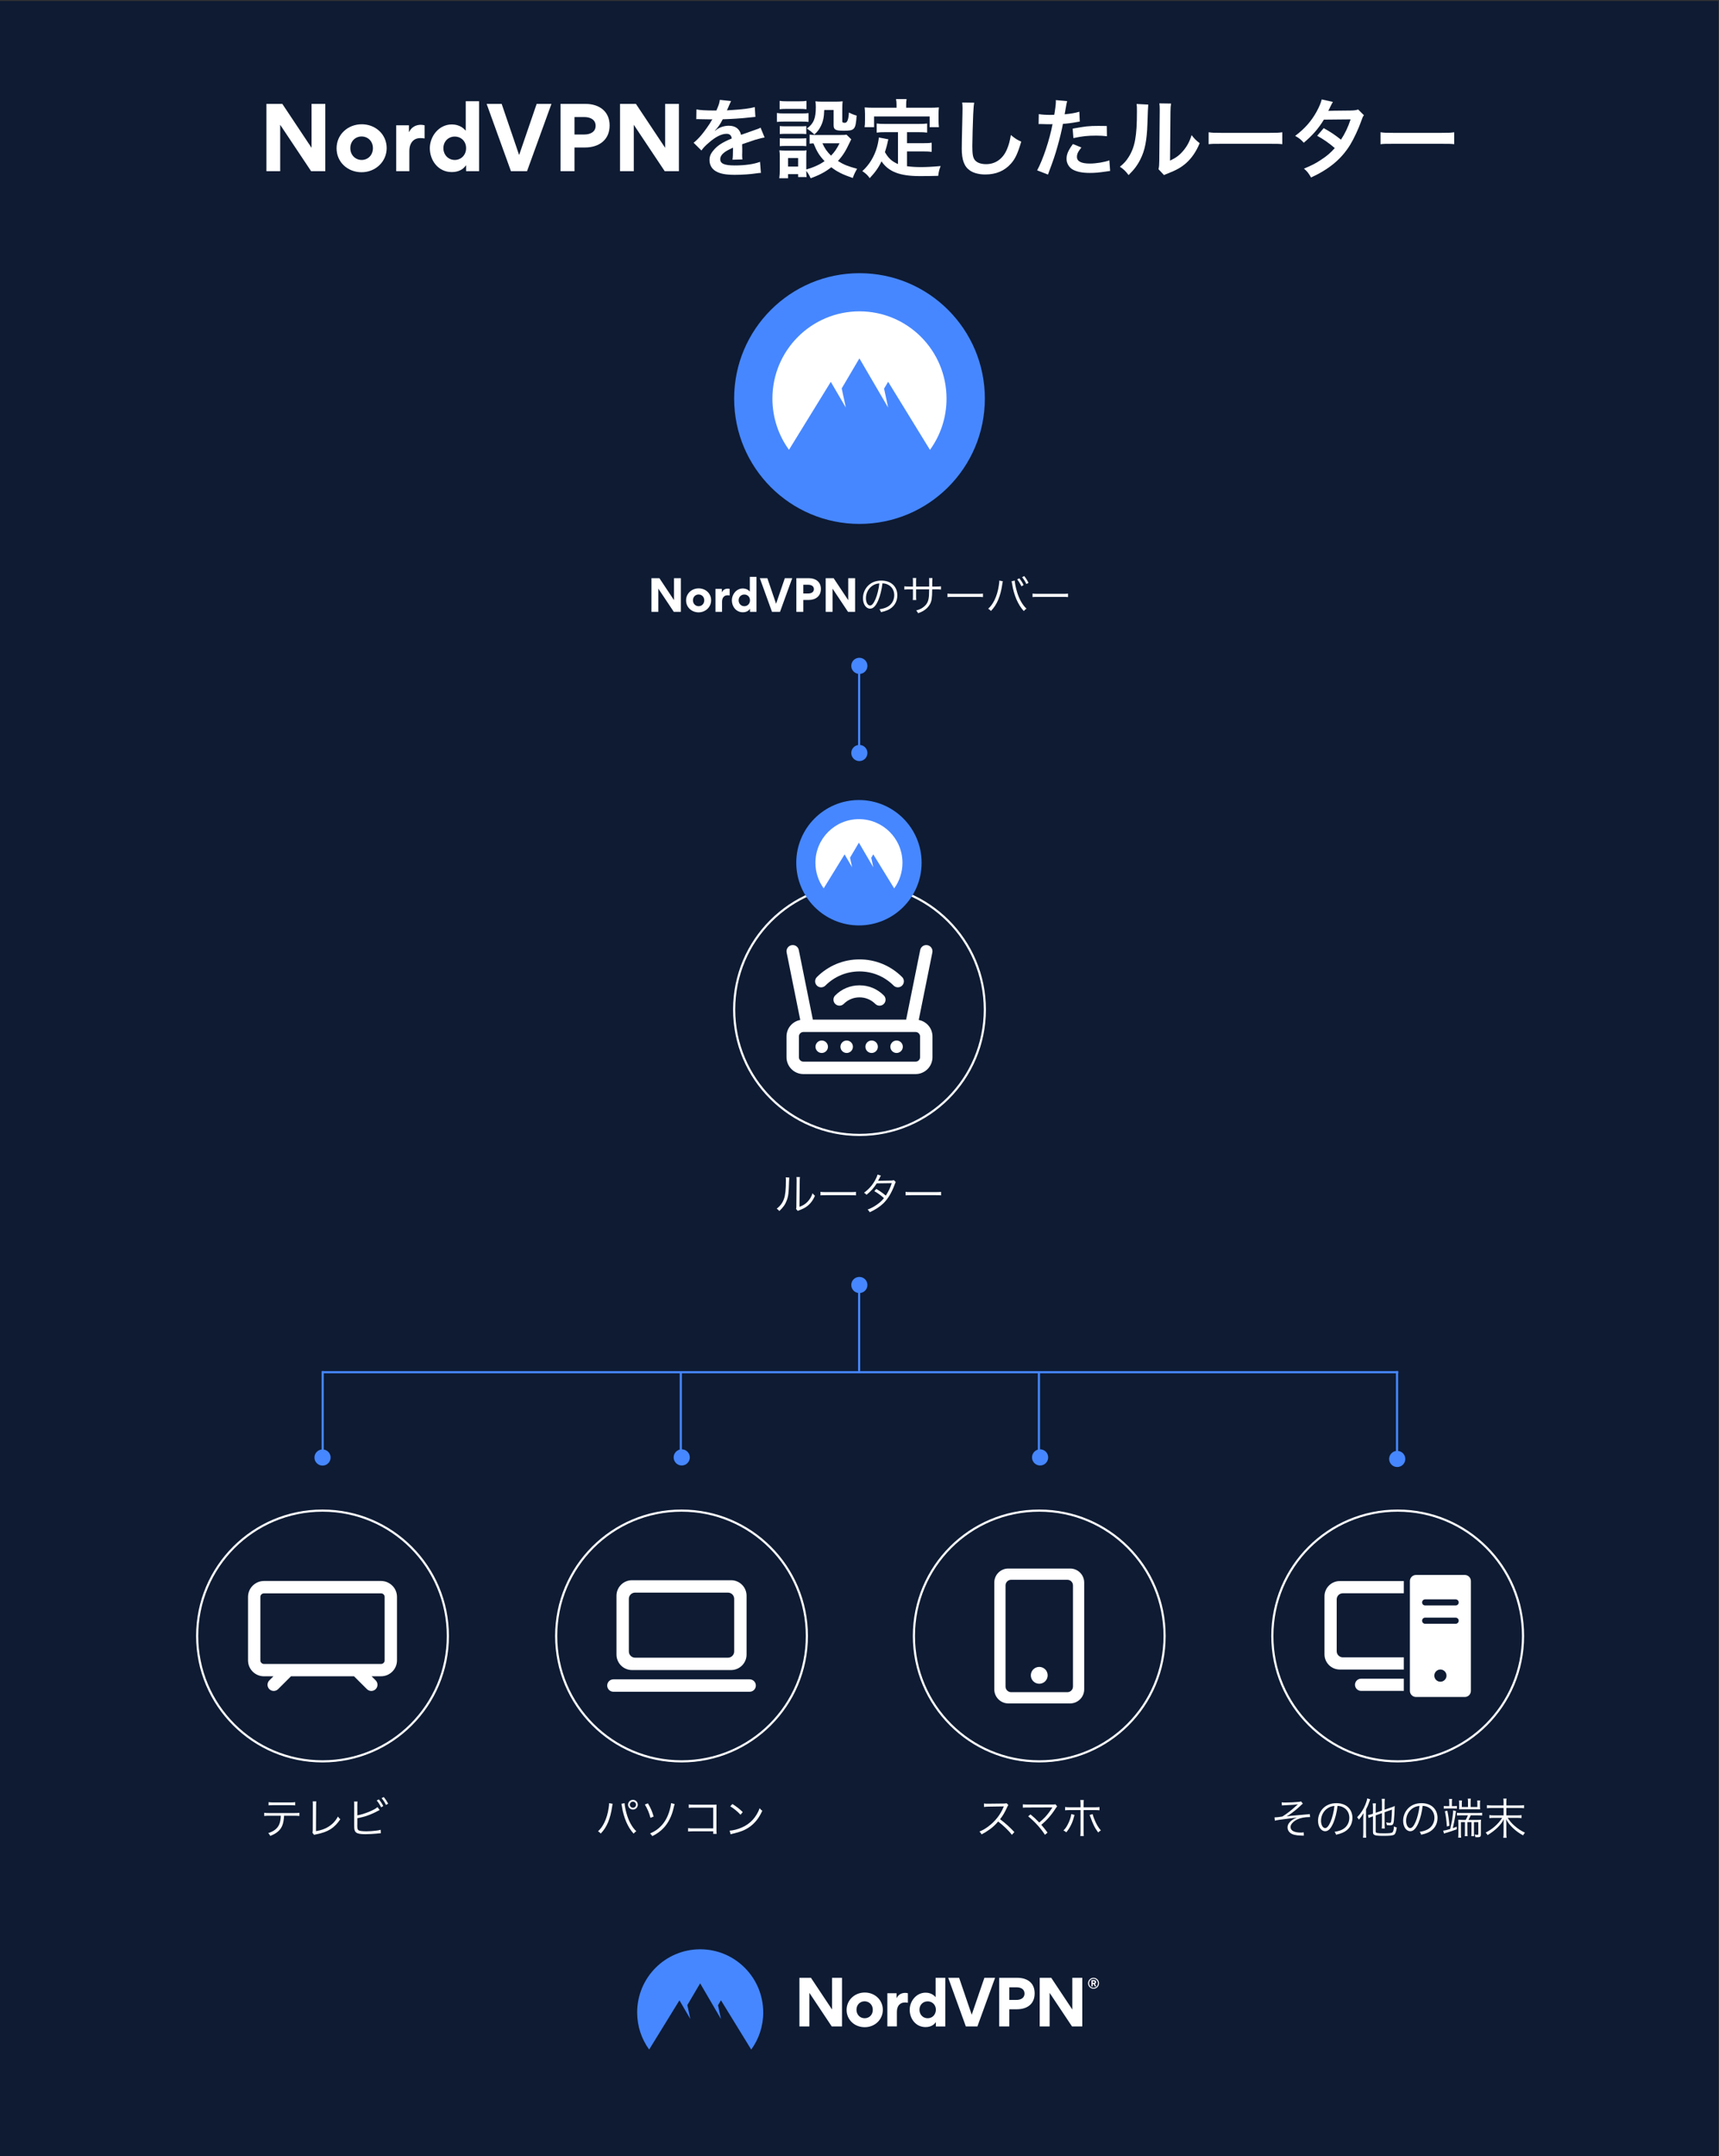 <svg fill="none" height="1505" viewBox="0 0 1200 1505" width="1200" xmlns="http://www.w3.org/2000/svg" xmlns:xlink="http://www.w3.org/1999/xlink"><rect x="0" y="0" width="1200" height="1505" fill="#333333" stroke="none"/><linearGradient id="lg1"><stop offset=".04" stop-color="#4687ff"/><stop offset="1" stop-color="#4687ff"/></linearGradient><linearGradient id="paint0_linear_511_23441" gradientUnits="userSpaceOnUse" x1="512.5" x2="687.5" xlink:href="#lg1" y1="278.172" y2="278.172"/><linearGradient id="paint1_linear_511_23441" gradientUnits="userSpaceOnUse" x1="224.4" x2="976.12" xlink:href="#lg1" y1="1017.29" y2="1017.29"/><linearGradient id="paint2_linear_511_23441" gradientUnits="userSpaceOnUse" x1="224.398" x2="976.12" xlink:href="#lg1" y1="1018.29" y2="1018.29"/><linearGradient id="paint3_linear_511_23441" gradientUnits="userSpaceOnUse" x1="599.14" x2="600.64" xlink:href="#lg1" y1="896.867" y2="896.867"/><linearGradient id="paint4_linear_511_23441" gradientUnits="userSpaceOnUse" x1="725.32" x2="726.82" xlink:href="#lg1" y1="1017.21" y2="1017.21"/><linearGradient id="paint5_linear_511_23441" gradientUnits="userSpaceOnUse" x1="475.15" x2="476.65" xlink:href="#lg1" y1="1017.21" y2="1017.21"/><linearGradient id="paint6_linear_511_23441" gradientUnits="userSpaceOnUse" x1="599.14" x2="600.64" xlink:href="#lg1" y1="525.562" y2="525.562"/><linearGradient id="paint7_linear_511_23441" gradientUnits="userSpaceOnUse" x1="599.14" x2="600.64" xlink:href="#lg1" y1="464.742" y2="464.742"/><linearGradient id="paint8_linear_511_23441" gradientUnits="userSpaceOnUse" x1="444.79" x2="532.79" xlink:href="#lg1" y1="1395.51" y2="1395.51"/><linearGradient id="paint9_linear_511_23441" gradientUnits="userSpaceOnUse" x1="555.86" x2="643.36" xlink:href="#lg1" y1="602.148" y2="602.148"/><clipPath id="clip0_511_23441"><path d="M0 0H1200V1505H0Z"/></clipPath><g clip-path="url(#clip0_511_23441)"><path d="M1199.59.711H-.41V1509.35H1199.59V.711Z" fill="#0e1b33"/><path d="M459.56 410.837V427.037H454.76V403.547H460.31L470.51 418.877V403.547H475.31V427.037H470.36L459.56 410.837Z" fill="#ffffff"/><path d="M487.73 410.656C492.56 410.656 496.43 414.196 496.43 418.966 496.43 423.736 492.5 427.396 487.67 427.396 482.84 427.396 478.94 423.886 478.94 419.056 478.94 414.226 482.87 410.656 487.73 410.656ZM487.7 423.106C489.89 423.106 491.63 421.426 491.63 418.996 491.63 416.566 489.86 414.916 487.67 414.916 485.48 414.916 483.74 416.596 483.74 418.996 483.74 421.396 485.51 423.106 487.7 423.106Z" fill="#ffffff"/><path d="M509.36 415.606C508.73 415.486 508.07 415.486 507.86 415.486 505.61 415.486 504.05 417.046 504.05 420.016V427.036H499.46V411.016H503.9V413.356H503.96C504.83 411.526 506.45 410.836 508.1 410.836 508.46 410.836 509.03 410.926 509.36 411.016V415.606Z" fill="#ffffff"/><path d="M523.55 424.997H523.49C521.99 427.187 519.59 427.337 518.51 427.337 513.86 427.337 510.89 423.317 510.89 418.997 510.89 414.947 513.98 410.717 518.57 410.717 519.5 410.717 521.72 410.897 523.37 412.847H523.43V402.617H528.08V427.037H523.55V424.997ZM519.59 414.947C517.4 414.947 515.63 416.597 515.63 418.997 515.63 421.397 517.4 423.107 519.59 423.107 521.78 423.107 523.55 421.427 523.55 418.997 523.55 416.567 521.78 414.947 519.59 414.947Z" fill="#ffffff"/><path d="M530.42 403.547H535.67L541.76 421.397 547.88 403.547H553.04L544.52 427.037H538.91L530.42 403.547Z" fill="#ffffff"/><path d="M564.47 418.757H560.78V427.037H555.92V403.547H564.65C569.36 403.547 573.05 406.097 573.05 411.077 573.05 416.057 569.39 418.757 564.47 418.757ZM564.23 408.137H560.78V414.227H564.26C566.18 414.227 568.16 413.387 568.16 411.197 568.16 409.007 566.24 408.137 564.23 408.137Z" fill="#ffffff"/><path d="M581.18 410.837V427.037H576.38V403.547H581.93L592.13 418.877V403.547H596.93V427.037H591.98L581.18 410.837Z" fill="#ffffff"/><path d="M613.07 419.057C611.33 423.017 609.56 424.817 607.4 424.817 604.55 424.817 602.42 421.697 602.42 417.497 602.42 414.437 603.56 411.467 605.57 409.217 607.97 406.577 611.24 405.227 615.26 405.227 618.62 405.227 621.56 406.277 623.51 408.197 625.4 410.027 626.42 412.637 626.42 415.517 626.42 420.167 623.9 424.007 619.55 425.867 618.2 426.437 617.06 426.797 614.99 427.247 614.69 426.257 614.51 425.957 613.94 425.237 616.13 424.877 617.54 424.487 618.95 423.827 622.25 422.327 624.26 419.117 624.26 415.427 624.26 412.007 622.52 409.247 619.49 407.897 618.38 407.417 617.51 407.207 616.01 407.147 615.56 411.317 614.42 415.907 613.07 419.057ZM609.38 408.587C606.35 410.417 604.49 413.807 604.49 417.527 604.49 420.407 605.75 422.627 607.37 422.627 608.63 422.627 609.83 421.217 611.12 418.277 612.35 415.457 613.46 411.017 613.85 407.177 612.05 407.327 610.76 407.747 609.38 408.587Z" fill="#ffffff"/><path d="M648.65 409.4V406.49C648.65 404.36 648.65 404.12 648.56 403.46H650.9C650.84 403.98 650.8 404.91 650.78 406.25V409.4H653.36C655.13 409.4 655.79 409.37 656.87 409.22V411.5C655.85 411.38 654.98 411.35 653.39 411.35H650.75C650.69 417.44 650.39 419.36 649.28 421.52 648.23 423.5 646.55 425.21 644.39 426.47 643.34 427.04 642.56 427.4 640.91 428 640.52 427.16 640.28 426.83 639.56 426.11 642.17 425.36 643.7 424.58 645.29 423.17 647.39 421.28 648.23 419.3 648.5 415.67 648.56 414.71 648.59 413.78 648.62 411.35H639.5V416.36C639.5 417.65 639.53 418.04 639.62 418.79H637.19C637.28 418.13 637.31 417.56 637.31 416.27V411.35H634.79C633.2 411.35 632.33 411.38 631.31 411.5V409.22C632.39 409.37 633.05 409.4 634.82 409.4H637.31V405.95C637.31 404.66 637.28 404.12 637.19 403.43H639.62C639.5 404.24 639.5 404.48 639.5 405.86V409.4H648.65Z" fill="#ffffff"/><path d="M661.4 414.289C662.27 414.439 663.08 414.469 665.12 414.469H682.55C684.77 414.469 685.25 414.439 686.18 414.319V416.749C685.22 416.659 684.53 416.629 682.52 416.629H665.12C662.93 416.629 662.3 416.659 661.4 416.749V414.289Z" fill="#ffffff"/><path d="M700.07 405.678C699.95 406.008 699.92 406.188 699.68 407.718 698.42 416.268 695.99 422.028 691.76 426.438 691.01 425.628 690.68 425.358 689.84 424.878 691.7 423.138 692.93 421.458 694.19 418.938 695.66 415.968 696.71 412.458 697.28 408.528 697.46 407.328 697.58 406.248 697.58 405.708 697.58 405.618 697.58 405.438 697.55 405.228L700.07 405.678ZM708.38 405.228C708.38 406.518 709.04 409.968 709.76 412.428 711.2 417.708 713.66 422.148 716.57 424.818 715.76 425.328 715.4 425.658 714.71 426.498 710.72 422.268 707.72 415.338 706.55 407.658 706.4 406.608 706.28 406.068 706.16 405.678L708.38 405.228ZM711.56 403.638C712.88 405.288 713.72 406.578 714.56 408.348L713.03 409.218C712.34 407.628 710.9 405.318 710.06 404.388L711.56 403.638ZM714.98 402.078C716.3 403.728 717.05 404.928 717.98 406.818L716.48 407.628C715.85 406.188 714.65 404.268 713.51 402.858L714.98 402.078Z" fill="#ffffff"/><path d="M720.8 414.289C721.67 414.439 722.48 414.469 724.52 414.469H741.95C744.17 414.469 744.65 414.439 745.58 414.319V416.749C744.62 416.659 743.93 416.629 741.92 416.629H724.52C722.33 416.629 721.7 416.659 720.8 416.749V414.289Z" fill="#ffffff"/><path d="M195.59 87.096V119.496H185.99V72.516H197.09L217.49 103.176V72.516H227.09V119.496H217.19L195.59 87.096Z" fill="#ffffff"/><path d="M252.53 86.734C262.19 86.734 269.93 93.814 269.93 103.354 269.93 112.894 262.07 120.214 252.41 120.214 242.75 120.214 234.95 113.194 234.95 103.534 234.95 93.874 242.81 86.734 252.53 86.734ZM252.47 111.634C256.85 111.634 260.33 108.274 260.33 103.414 260.33 98.554 256.79 95.254 252.41 95.254 248.03 95.254 244.55 98.614 244.55 103.414 244.55 108.214 248.09 111.634 252.47 111.634Z" fill="#ffffff"/><path d="M296.39 96.634C295.13 96.394 293.81 96.394 293.39 96.394 288.89 96.394 285.77 99.514 285.77 105.454V119.494H276.59V87.454H285.47V92.134H285.59C287.33 88.474 290.57 87.094 293.87 87.094 294.59 87.094 295.73 87.274 296.39 87.454V96.634Z" fill="#ffffff"/><path d="M325.37 115.416H325.25C322.25 119.796 317.45 120.096 315.29 120.096 305.99 120.096 300.05 112.056 300.05 103.416 300.05 95.316 306.23 86.856 315.41 86.856 317.27 86.856 321.71 87.216 325.01 91.116H325.13V70.656H334.43V119.496H325.37V115.416ZM317.45 95.316C313.07 95.316 309.53 98.616 309.53 103.416 309.53 108.216 313.07 111.636 317.45 111.636 321.83 111.636 325.37 108.276 325.37 103.416 325.37 98.556 321.83 95.316 317.45 95.316Z" fill="#ffffff"/><path d="M339.71 72.516H350.21L362.39 108.216 374.63 72.516H384.95L367.91 119.496H356.69L339.71 72.516Z" fill="#ffffff"/><path d="M408.41 102.936H401.03V119.496H391.31V72.516H408.77C418.19 72.516 425.57 77.616 425.57 87.576 425.57 97.536 418.25 102.936 408.41 102.936ZM407.93 81.696H401.03V93.876H407.99C411.83 93.876 415.79 92.196 415.79 87.816 415.79 83.436 411.95 81.696 407.93 81.696Z" fill="#ffffff"/><path d="M442.43 87.096V119.496H432.83V72.516H443.93L464.33 103.176V72.516H473.93V119.496H464.03L442.43 87.096Z" fill="#ffffff"/><path d="M486.17 76.355C488.63 76.895 492.47 77.135 500.09 77.135 501.71 73.535 502.25 71.735 502.49 69.695L510.35 70.535C510.11 70.935 509.31 72.735 507.95 75.935 507.65 76.595 507.53 76.775 507.41 77.015 507.73 76.975 508.99 76.895 511.19 76.775 518.15 76.355 523.61 75.695 526.91 74.735L527.33 81.575C526.21 81.655 524.63 81.815 522.59 82.055 518.21 82.595 510.59 83.075 504.53 83.255 502.79 86.675 501.11 89.075 499.01 91.235L499.07 91.355C499.35 91.155 499.75 90.855 500.27 90.455 502.49 88.775 505.67 87.755 508.73 87.755 513.41 87.755 516.35 89.975 517.31 94.115 521.93 92.435 524.99 91.355 526.49 90.875 529.73 89.735 529.97 89.675 530.93 89.075L533.75 95.975C532.07 96.215 530.27 96.695 527.09 97.595 526.25 97.835 523.25 98.855 518.09 100.655V101.315C518.13 102.355 518.15 103.155 518.15 103.715V106.115C518.09 107.135 518.09 107.675 518.09 108.095 518.09 109.415 518.15 110.255 518.27 111.275L511.31 111.455C511.55 110.375 511.67 107.315 511.67 104.495V103.055C508.73 104.435 507.17 105.275 505.91 106.175 503.81 107.735 502.79 109.355 502.79 111.095 502.79 114.215 505.67 115.475 512.93 115.475 520.19 115.475 526.31 114.575 530.57 112.955L531.17 120.695C530.15 120.695 529.85 120.755 528.41 120.935 524.09 121.595 518.33 122.015 513.05 122.015 506.69 122.015 502.73 121.295 499.67 119.495 496.91 117.935 495.29 115.055 495.29 111.755 495.29 109.295 496.01 107.375 497.93 105.095 500.63 101.735 504.05 99.455 510.83 96.635 510.53 94.415 509.33 93.395 507.17 93.395 503.69 93.395 499.49 95.495 494.87 99.575 492.35 101.675 490.97 103.175 489.65 105.035L484.19 99.635C485.75 98.435 487.49 96.755 489.59 94.295 491.93 91.535 495.59 86.315 496.79 84.035 496.95 83.715 497.11 83.455 497.27 83.255 497.03 83.255 496.25 83.315 496.25 83.315 495.29 83.315 490.01 83.195 488.69 83.195 487.93 83.155 487.37 83.135 487.01 83.135 486.83 83.135 486.47 83.135 486.05 83.195L486.17 76.355Z" fill="#ffffff"/><path d="M542.33 78.874C543.77 79.114 544.91 79.174 547.19 79.174H559.55C562.07 79.174 563.09 79.114 564.41 78.934V85.114C563.15 84.934 562.37 84.874 559.85 84.874H547.19C545.03 84.874 543.77 84.934 542.33 85.114V78.874ZM594.23 97.234C593.99 97.634 593.59 98.454 593.03 99.694 590.45 105.274 588.23 108.814 584.93 112.354 589.01 114.934 591.77 116.014 598.31 117.814 596.93 120.214 596.15 121.774 595.31 124.234 588.29 121.834 584.39 119.914 580.31 116.734 576.29 119.914 572.03 122.194 565.91 124.414 564.95 122.254 564.11 120.874 562.85 119.314 562.85 121.354 562.91 122.074 563.09 123.574H557.15V121.534H550.13V124.414H544.01C544.25 122.554 544.37 120.634 544.37 118.474V109.654C544.37 107.734 544.31 106.354 544.07 104.914 545.57 105.034 546.83 105.094 548.69 105.094H559.01C561.35 105.094 562.01 105.094 563.03 104.914 562.85 106.234 562.85 107.014 562.85 109.294V118.294C568.19 116.734 572.09 114.934 575.63 112.474 571.97 108.634 570.23 105.754 567.89 100.054 566.69 100.114 566.15 100.114 565.19 100.294V93.934C566.39 94.174 567.47 94.234 569.03 94.234H586.73C589.01 94.234 590.09 94.174 590.93 93.994L594.23 97.234ZM544.25 70.414C545.87 70.654 546.83 70.714 549.29 70.714H557.93C560.39 70.714 561.35 70.654 562.97 70.414V76.234C561.35 76.054 560.09 75.994 557.93 75.994H549.29C547.13 75.994 545.75 76.054 544.25 76.234V70.414ZM544.37 87.994C545.51 88.114 546.41 88.174 548.33 88.174H559.01C560.99 88.174 561.77 88.114 562.85 87.994V93.574C561.53 93.454 560.81 93.394 559.01 93.394H548.33C546.41 93.394 545.57 93.454 544.37 93.574V87.994ZM544.37 96.454C545.51 96.574 546.41 96.634 548.33 96.634H559.01C560.99 96.634 561.77 96.574 562.85 96.454V102.034C561.47 101.854 560.87 101.854 558.89 101.854H548.27C546.41 101.854 545.63 101.914 544.37 102.034V96.454ZM550.13 116.254H557.15V110.314H550.13V116.254ZM575.39 76.774C575.21 81.994 574.61 84.814 572.93 88.174 571.73 90.514 570.59 92.014 568.49 93.874 566.75 92.194 565.01 90.814 563.27 89.734 568.01 86.254 569.51 82.594 569.51 74.734 569.51 72.874 569.45 72.274 569.21 70.714 570.77 70.894 572.09 70.954 573.95 70.954H583.13C585.23 70.954 586.67 70.894 588.23 70.714 588.05 72.034 587.99 73.594 587.99 75.814V84.694C587.99 85.474 588.41 85.714 589.85 85.714 591.45 85.714 592.37 83.314 592.61 78.514 594.41 79.474 595.97 80.134 598.01 80.674 597.29 90.514 596.63 91.234 589.01 91.234 583.19 91.234 581.93 90.514 581.93 87.334V76.774H575.39ZM574.13 99.994C575.63 103.474 577.31 105.874 580.13 108.634 582.71 105.934 583.97 104.134 586.07 99.994H574.13Z" fill="#ffffff"/><path d="M626.87 92.256H618.05C615.41 92.256 613.73 92.316 611.99 92.556V86.196C613.55 86.436 615.29 86.496 618.05 86.496H641.03C643.85 86.496 645.59 86.436 647.21 86.196V92.556C645.53 92.316 643.79 92.256 641.03 92.256H633.17V99.936H644.51C647.27 99.936 648.77 99.876 650.39 99.576V105.996C648.59 105.756 647.15 105.696 644.51 105.696H633.17V116.016C636.11 116.436 639.41 116.616 642.95 116.616 646.49 116.616 650.51 116.436 656.63 115.896 655.67 118.356 655.25 119.976 654.95 122.736 650.03 122.856 646.91 122.916 642.17 122.916 628.13 122.916 620.27 119.856 615.35 112.596 613.43 116.736 611.15 120.036 607.13 124.356 605.57 122.136 604.73 121.356 601.97 119.436 606.89 114.996 610.37 109.236 612.29 102.456 612.95 99.996 613.43 97.296 613.49 95.976L620.15 97.236C619.85 98.256 619.85 98.316 619.31 100.776 619.01 101.976 618.65 103.356 617.75 106.176 620.15 110.436 622.61 112.656 626.87 114.516V92.256ZM625.85 72.996C625.85 71.496 625.73 70.476 625.49 69.156H632.87C632.63 70.416 632.57 71.376 632.57 72.936V75.216H648.77C651.17 75.216 653.21 75.156 655.43 74.976 655.25 76.356 655.19 77.676 655.19 79.416V84.096C655.19 85.836 655.25 87.216 655.43 88.776H648.95V81.276H610.19V88.776H603.53C603.77 87.336 603.83 86.136 603.83 84.036V79.416C603.83 77.856 603.71 76.356 603.59 74.976 605.75 75.156 607.79 75.216 610.19 75.216H625.85V72.996Z" fill="#ffffff"/><path d="M680.09 71.675C679.73 73.415 679.61 75.155 679.37 79.775 679.13 85.355 678.77 97.535 678.77 101.795 678.77 107.495 679.13 109.655 680.33 111.455 681.71 113.435 684.59 114.575 688.37 114.575 694.85 114.575 700.07 110.915 702.89 104.315 704.21 101.195 704.99 98.375 705.65 94.235 708.89 96.875 709.97 97.535 712.91 98.855 710.51 106.955 708.71 110.855 705.77 114.155 701.27 119.255 695.33 121.775 687.77 121.775 683.63 121.775 679.79 120.815 677.27 119.135 673.13 116.375 671.39 111.755 671.39 103.715 671.39 100.595 671.51 94.595 671.87 79.535 671.93 77.735 671.93 76.475 671.93 75.635 671.93 73.955 671.87 73.115 671.69 71.555L680.09 71.675Z" fill="#ffffff"/><path d="M725.15 79.655C727.31 80.015 729.71 80.195 733.19 80.195 733.91 80.195 734.57 80.195 735.95 80.135 736.49 77.255 737.09 72.635 737.09 70.955 737.09 70.715 737.09 70.355 737.03 69.875L744.95 70.595C744.67 71.515 744.29 73.435 743.81 76.355 743.51 78.035 743.45 78.395 743.21 79.775 747.65 79.355 750.47 78.875 753.47 77.975L753.77 84.875C753.45 84.915 752.81 85.015 751.85 85.175 748.79 85.775 743.99 86.375 742.01 86.435 741.35 90.155 739.85 96.515 738.29 101.975 736.55 108.215 735.53 111.215 731.57 121.835L724.01 118.895C728.15 111.275 732.77 97.295 734.75 86.615 734.33 86.675 734.09 86.675 733.97 86.675H730.49C730.19 86.675 729.59 86.675 728.57 86.615 727.49 86.555 726.65 86.555 726.17 86.555 725.87 86.555 725.57 86.555 725.03 86.615L725.15 79.655ZM754.91 102.935C752.51 105.935 751.79 107.435 751.79 109.535 751.79 112.595 754.79 114.155 760.79 114.155 765.17 114.155 770.93 113.195 774.41 111.935L774.95 119.315C773.87 119.435 773.39 119.495 772.01 119.735 767.03 120.455 764.39 120.695 760.85 120.695 755.51 120.695 751.67 119.915 748.79 118.295 746.21 116.795 744.53 113.915 744.53 110.915 744.53 107.735 745.67 105.035 748.97 100.535L754.91 102.935ZM772.73 95.075C769.85 94.775 768.17 94.655 765.17 94.655 759.23 94.655 755.27 95.075 749.33 96.395L748.79 89.795C757.31 88.175 760.19 87.875 766.67 87.875 768.29 87.875 768.83 87.875 772.61 87.935L772.73 95.075Z" fill="#ffffff"/><path d="M801.59 72.996C801.43 74.116 801.23 78.596 800.99 86.436 800.57 98.136 799.25 104.916 796.13 111.096 794.09 115.236 791.81 118.296 787.85 122.196 785.51 119.196 784.61 118.296 781.79 116.376 784.73 113.976 786.17 112.356 787.97 109.476 792.29 102.576 793.67 94.836 793.67 78.036 793.67 74.736 793.67 74.196 793.43 72.576L801.59 72.996ZM817.49 72.276C817.19 74.016 817.13 75.036 817.07 77.976L816.77 112.116C820.97 110.136 823.37 108.336 825.95 105.276 828.71 102.036 830.45 98.736 831.83 94.296 833.93 96.996 834.71 97.776 837.47 99.936 835.01 105.876 831.89 110.376 827.93 113.916 824.51 116.856 821.39 118.656 815.15 121.116 813.83 121.596 813.35 121.836 812.57 122.196L808.73 118.116C809.15 116.376 809.21 115.056 809.27 111.756L809.57 77.916V76.116C809.57 74.616 809.51 73.296 809.33 72.156L817.49 72.276Z" fill="#ffffff"/><path d="M843.71 92.312C846.35 92.672 847.49 92.733 853.43 92.733H885.41C891.35 92.733 892.49 92.672 895.13 92.312V100.653C892.73 100.353 892.07 100.353 885.35 100.353H853.49C846.77 100.353 846.11 100.353 843.71 100.653V92.312Z" fill="#ffffff"/><path d="M952.13 80.438C951.35 81.458 951.23 81.698 950.27 84.458 948.35 89.918 945.05 96.938 942.59 100.958 936.47 110.918 928.01 117.998 915.23 123.878 913.31 120.638 912.53 119.618 910.25 117.698 915.35 115.598 918.35 114.098 921.95 111.698 926.21 108.938 928.73 106.778 931.79 103.358 927.59 99.758 923.99 97.238 919.49 94.778L924.05 89.438C929.09 92.258 931.61 93.938 936.11 97.478 938.93 93.158 940.97 88.958 942.83 83.318L924.17 83.498C920.45 89.678 916.19 94.538 910.13 99.638 908.15 97.418 907.25 96.638 904.13 94.838 910.73 89.918 915.53 84.458 919.19 77.738 920.93 74.558 922.13 71.618 922.67 69.398L930.47 71.138C930.03 71.858 929.43 72.978 928.67 74.498 927.95 76.118 927.53 76.838 927.23 77.378 927.87 77.298 933.07 77.218 942.83 77.138 945.29 77.078 946.55 76.958 948.11 76.418L952.13 80.438Z" fill="#ffffff"/><path d="M963.71 92.312C966.35 92.672 967.49 92.733 973.43 92.733H1005.41C1011.35 92.733 1012.49 92.672 1015.13 92.312V100.653C1012.73 100.353 1012.07 100.353 1005.35 100.353H973.49C966.77 100.353 966.11 100.353 963.71 100.653V92.312Z" fill="#ffffff"/><path d="M600 365.672C648.325 365.672 687.5 326.497 687.5 278.172 687.5 229.847 648.325 190.672 600 190.672 551.675 190.672 512.5 229.847 512.5 278.172 512.5 326.497 551.675 365.672 600 365.672Z" fill="url(#paint0_linear_511_23441)"/><g fill="#ffffff"><path clip-rule="evenodd" d="M550.77 313.935C543.5 303.925 539.21 291.575 539.21 278.175 539.21 244.555 566.41 217.305 599.98 217.305 633.55 217.305 660.75 244.555 660.75 278.225 660.75 291.575 656.47 303.925 649.19 313.985L620 266.465 617.16 271.245 620 284.495 599.93 250.125 587.58 271.095 590.47 284.495 579.96 266.515 550.77 313.935Z" fill-rule="evenodd"/><path d="M641.35 711.888 650.86 664.798C651.33 662.458 649.81 660.168 647.48 659.698 646.35 659.468 645.19 659.688 644.23 660.318 643.26 660.958 642.61 661.938 642.37 663.088L632.57 711.638H567.43L557.63 663.088C557.4 661.948 556.75 660.968 555.79 660.328 554.83 659.688 553.68 659.468 552.53 659.698 551.4 659.928 550.42 660.578 549.78 661.548 549.14 662.518 548.91 663.668 549.14 664.808L558.64 711.898C553.1 712.928 549.05 717.698 549.05 723.418V727.658 737.888C549.05 744.378 554.33 749.658 560.82 749.658H639.17C645.66 749.658 650.94 744.378 650.94 737.888V723.418C650.94 717.708 646.89 712.938 641.35 711.898V711.888ZM557.71 723.408C557.71 721.688 559.11 720.298 560.82 720.298H639.17C640.88 720.298 642.28 721.698 642.28 723.408V737.878C642.28 739.588 640.88 740.988 639.17 740.988H560.82C559.11 740.988 557.71 739.588 557.71 737.878V723.408Z"/><path d="M583.03 694.769C582.24 695.569 581.81 696.619 581.82 697.749 581.82 698.869 582.27 699.929 583.07 700.709 584.71 702.339 587.38 702.319 589.01 700.679 591.92 697.739 595.82 696.119 600.01 696.119 604.2 696.119 608.1 697.739 611.01 700.679 611.81 701.479 612.87 701.929 614 701.929 615.13 701.929 616.16 701.499 616.95 700.719 618.6 699.089 618.61 696.429 616.98 694.779 612.48 690.229 606.46 687.719 600.01 687.719 593.56 687.719 587.53 690.229 583.04 694.779L583.03 694.769Z"/><path d="M576.19 687.887C582.56 681.517 591.01 678.017 600 678.017 608.99 678.017 617.45 681.527 623.81 687.887 624.6 688.677 625.66 689.117 626.78 689.117 627.9 689.117 628.96 688.677 629.75 687.887 631.39 686.247 631.39 683.587 629.75 681.947 621.8 673.997 611.23 669.617 600 669.617 588.77 669.617 578.2 673.997 570.25 681.957 569.46 682.747 569.02 683.807 569.02 684.927 569.02 686.047 569.46 687.107 570.25 687.897 571.89 689.537 574.55 689.537 576.19 687.897V687.887Z"/><path d="M573.63 734.934C576.032 734.934 577.98 732.987 577.98 730.584 577.98 728.182 576.032 726.234 573.63 726.234 571.227 726.234 569.28 728.182 569.28 730.584 569.28 732.987 571.227 734.934 573.63 734.934Z"/><path d="M591.05 734.934C593.452 734.934 595.4 732.987 595.4 730.584 595.4 728.182 593.452 726.234 591.05 726.234 588.647 726.234 586.7 728.182 586.7 730.584 586.7 732.987 588.647 734.934 591.05 734.934Z"/><path d="M608.47 734.934C610.872 734.934 612.82 732.987 612.82 730.584 612.82 728.182 610.872 726.234 608.47 726.234 606.067 726.234 604.12 728.182 604.12 730.584 604.12 732.987 606.067 734.934 608.47 734.934Z"/><path d="M625.89 734.934C628.293 734.934 630.24 732.987 630.24 730.584 630.24 728.182 628.293 726.234 625.89 726.234 623.488 726.234 621.54 728.182 621.54 730.584 621.54 732.987 623.488 734.934 625.89 734.934Z"/><path d="M273.87 1106.73C271.77 1104.63 268.98 1103.47 266.01 1103.47H184.26C181.29 1103.47 178.5 1104.63 176.4 1106.73 174.3 1108.83 173.14 1111.62 173.14 1114.59V1158.87C173.14 1161.84 174.3 1164.63 176.4 1166.73 178.5 1168.83 181.29 1169.99 184.26 1169.99H190.87L188.02 1172.84C187.21 1173.64 186.75 1174.76 186.75 1175.9 186.75 1177.04 187.21 1178.15 188.02 1178.96 188.83 1179.77 189.91 1180.21 191.04 1180.21H191.1C192.24 1180.21 193.32 1179.77 194.13 1178.96L203.13 1169.99H247.14L256.14 1178.95C256.94 1179.76 258.06 1180.22 259.2 1180.22 260.34 1180.22 261.45 1179.76 262.25 1178.95 263.06 1178.15 263.52 1177.03 263.52 1175.89 263.52 1174.75 263.07 1173.65 262.25 1172.83L259.39 1169.97H266.01C268.98 1169.97 271.77 1168.81 273.87 1166.71 275.97 1164.61 277.13 1161.82 277.13 1158.85V1114.57C277.13 1111.6 275.97 1108.81 273.87 1106.71V1106.73ZM267.78 1160.65C267.32 1161.12 266.67 1161.38 266.01 1161.38H184.26C183.6 1161.38 182.95 1161.11 182.49 1160.65 182.02 1160.18 181.76 1159.54 181.76 1158.88V1114.6C181.76 1113.93 182.02 1113.3 182.49 1112.83 182.96 1112.36 183.6 1112.1 184.26 1112.1H266.01C266.67 1112.1 267.32 1112.37 267.78 1112.83 268.25 1113.3 268.51 1113.93 268.51 1114.6V1158.88C268.51 1159.54 268.24 1160.19 267.78 1160.65Z"/><path clip-rule="evenodd" d="M441.17 1102.93H510.35C513.22 1102.93 515.97 1104.07 517.99 1106.1 520.02 1108.13 521.16 1110.88 521.16 1113.74V1154.82C521.16 1157.69 520.02 1160.44 517.99 1162.46 515.96 1164.49 513.21 1165.63 510.35 1165.63H441.17C438.3 1165.63 435.55 1164.49 433.53 1162.46 431.5 1160.43 430.36 1157.68 430.36 1154.82V1113.74C430.36 1110.87 431.5 1108.12 433.53 1106.1 435.56 1104.07 438.31 1102.93 441.17 1102.93ZM443.33 1111.58C442.18 1111.58 441.08 1112.04 440.27 1112.85 439.46 1113.66 439 1114.76 439 1115.91V1152.66C439 1153.81 439.46 1154.91 440.27 1155.72 441.08 1156.53 442.18 1156.99 443.33 1156.99H508.19C509.34 1156.99 510.44 1156.53 511.25 1155.72 512.06 1154.91 512.52 1153.81 512.52 1152.66V1115.91C512.52 1114.76 512.06 1113.66 511.25 1112.85 510.44 1112.04 509.34 1111.58 508.19 1111.58H443.33ZM428.2 1172.11H523.32C524.47 1172.11 525.57 1172.57 526.38 1173.38 527.19 1174.19 527.65 1175.29 527.65 1176.44 527.65 1177.59 527.19 1178.69 526.38 1179.5 525.57 1180.31 524.47 1180.77 523.32 1180.77H428.2C427.05 1180.77 425.95 1180.31 425.14 1179.5 424.33 1178.69 423.87 1177.59 423.87 1176.44 423.87 1175.29 424.33 1174.19 425.14 1173.38 425.95 1172.57 427.05 1172.11 428.2 1172.11Z" fill-rule="evenodd"/><path clip-rule="evenodd" d="M703.91 1094.77H747.06C749.66 1094.77 752.16 1095.8 753.99 1097.64 755.83 1099.48 756.86 1101.97 756.86 1104.57V1179.11C756.86 1180.4 756.61 1181.67 756.11 1182.86 755.62 1184.05 754.89 1185.13 753.98 1186.04 753.07 1186.95 751.99 1187.67 750.8 1188.17 749.61 1188.66 748.33 1188.92 747.05 1188.92H703.9C702.61 1188.92 701.34 1188.67 700.15 1188.17 698.96 1187.68 697.88 1186.95 696.97 1186.04 696.06 1185.13 695.34 1184.05 694.84 1182.86 694.35 1181.67 694.09 1180.39 694.09 1179.11V1104.57C694.09 1101.97 695.12 1099.47 696.96 1097.64 698.8 1095.8 701.29 1094.77 703.89 1094.77H703.91ZM705.87 1102.62C704.83 1102.62 703.83 1103.03 703.1 1103.77 702.36 1104.51 701.95 1105.5 701.95 1106.54V1177.15C701.95 1178.19 702.36 1179.19 703.1 1179.92 703.84 1180.65 704.83 1181.07 705.87 1181.07H745.1C746.14 1181.07 747.14 1180.66 747.87 1179.92 748.6 1179.18 749.02 1178.19 749.02 1177.15V1106.54C749.02 1105.5 748.61 1104.5 747.87 1103.77 747.13 1103.03 746.14 1102.62 745.1 1102.62H705.87ZM725.48 1163.43C727.04 1163.43 728.54 1164.05 729.64 1165.15 730.74 1166.25 731.36 1167.75 731.36 1169.31 731.36 1170.87 730.74 1172.37 729.64 1173.47 728.54 1174.57 727.04 1175.19 725.48 1175.19 723.92 1175.19 722.42 1174.57 721.32 1173.47 720.22 1172.37 719.6 1170.87 719.6 1169.31 719.6 1167.75 720.22 1166.25 721.32 1165.15 722.42 1164.05 723.92 1163.43 725.48 1163.43Z" fill-rule="evenodd"/><path clip-rule="evenodd" d="M979.96 1103.52V1112.04H937.38C936.25 1112.04 935.17 1112.49 934.37 1113.29 933.57 1114.09 933.12 1115.17 933.12 1116.3V1152.49C933.12 1153.62 933.57 1154.7 934.37 1155.5 935.17 1156.3 936.25 1156.75 937.38 1156.75H979.96V1165.27H935.25C932.43 1165.27 929.72 1164.15 927.72 1162.15 925.72 1160.15 924.6 1157.45 924.6 1154.62V1114.17C924.6 1111.35 925.72 1108.64 927.72 1106.64 929.72 1104.64 932.42 1103.52 935.25 1103.52H979.96ZM979.96 1171.65V1180.17H950.15C949.02 1180.17 947.94 1179.72 947.14 1178.92 946.34 1178.12 945.89 1177.04 945.89 1175.91 945.89 1174.78 946.34 1173.7 947.14 1172.9 947.94 1172.1 949.02 1171.65 950.15 1171.65H979.96ZM988.48 1099.26H1022.55C1023.68 1099.26 1024.76 1099.71 1025.56 1100.51 1026.36 1101.31 1026.81 1102.39 1026.81 1103.52V1180.17C1026.81 1181.3 1026.36 1182.38 1025.56 1183.18 1024.76 1183.98 1023.68 1184.43 1022.55 1184.43H988.48C987.35 1184.43 986.27 1183.98 985.47 1183.18 984.67 1182.38 984.22 1181.3 984.22 1180.17V1103.52C984.22 1102.39 984.67 1101.31 985.47 1100.51 986.27 1099.71 987.35 1099.26 988.48 1099.26ZM994.87 1116.29C994.31 1116.29 993.76 1116.51 993.36 1116.91 992.96 1117.31 992.74 1117.85 992.74 1118.42 992.74 1118.99 992.96 1119.53 993.36 1119.93 993.76 1120.33 994.3 1120.55 994.87 1120.55H1016.16C1016.72 1120.55 1017.27 1120.33 1017.67 1119.93 1018.07 1119.53 1018.29 1118.99 1018.29 1118.42 1018.29 1117.85 1018.07 1117.31 1017.67 1116.91 1017.27 1116.51 1016.73 1116.29 1016.16 1116.29H994.87ZM994.87 1129.06C994.31 1129.06 993.76 1129.28 993.36 1129.68 992.96 1130.08 992.74 1130.62 992.74 1131.19 992.74 1131.76 992.96 1132.3 993.36 1132.7 993.76 1133.1 994.3 1133.32 994.87 1133.32H1016.16C1016.72 1133.32 1017.27 1133.1 1017.67 1132.7 1018.07 1132.3 1018.29 1131.76 1018.29 1131.19 1018.29 1130.62 1018.07 1130.08 1017.67 1129.68 1017.27 1129.28 1016.73 1129.06 1016.16 1129.06H994.87ZM1005.52 1165.25C1004.39 1165.25 1003.31 1165.7 1002.51 1166.5 1001.71 1167.3 1001.26 1168.38 1001.26 1169.51 1001.26 1170.64 1001.71 1171.72 1002.51 1172.52 1003.31 1173.32 1004.39 1173.77 1005.52 1173.77 1006.65 1173.77 1007.73 1173.32 1008.53 1172.52 1009.33 1171.72 1009.78 1170.64 1009.78 1169.51 1009.78 1168.38 1009.33 1167.3 1008.53 1166.5 1007.73 1165.7 1006.65 1165.25 1005.52 1165.25Z" fill-rule="evenodd"/><path d="M551.01 821.891C550.93 822.391 550.87 823.251 550.83 824.471 550.59 832.601 550.35 834.821 549.21 837.851 548.19 840.641 546.75 842.651 544.02 845.261 543.42 844.481 543.12 844.211 542.22 843.641 544.68 841.691 546.3 839.531 547.29 836.741 548.22 834.131 548.64 830.201 548.64 823.871 548.64 822.791 548.61 822.431 548.52 821.741L551.01 821.891ZM558.45 821.561C558.3 822.281 558.27 822.821 558.27 824.201L558.09 842.321C560.58 841.391 562.11 840.431 563.67 838.841 565.32 837.131 566.49 835.151 567.21 832.841 567.84 833.651 568.08 833.921 568.89 834.581 567.42 838.031 565.44 840.521 562.86 842.291 561.54 843.191 560.34 843.791 558.57 844.481 558.21 844.621 557.89 844.741 557.61 844.841 557.25 844.991 557.19 845.021 556.92 845.171L555.72 843.791C555.9 843.281 555.93 843.041 555.93 841.751L556.11 824.201C556.11 822.901 556.07 822.011 555.99 821.531L558.45 821.561Z"/><path d="M572.76 831.852C573.63 832.002 574.44 832.032 576.48 832.032H593.91C596.13 832.032 596.61 832.002 597.54 831.882V834.312C596.58 834.222 595.89 834.192 593.88 834.192H576.48C574.29 834.192 573.66 834.222 572.76 834.312V831.852Z"/><path d="M614.94 820.51C614.68 820.89 614.33 821.55 613.89 822.49 613.62 823.06 613.32 823.57 612.96 824.14 613.24 824.1 616.33 824.05 622.23 823.99 622.98 823.96 623.52 823.87 623.97 823.69L625.32 825.04C624.99 825.52 624.96 825.61 624.45 827.02 622.38 832.6 619.74 836.92 616.62 839.92 614.1 842.32 611.13 844.27 607.14 846.1 606.66 845.2 606.39 844.87 605.67 844.24 608.22 843.25 609.84 842.38 611.88 840.97 614.22 839.35 615.6 838.12 617.07 836.23 614.91 834.28 612.72 832.72 610.35 831.37L611.73 829.84C614.28 831.31 615.93 832.48 618.36 834.49 620.13 831.82 621.48 828.97 622.53 825.79L612.03 825.94C609.99 829.21 607.86 831.55 604.89 833.92 604.2 833.14 603.93 832.93 603.15 832.48 606.39 830.14 608.85 827.38 610.8 823.93 611.76 822.19 612.33 820.9 612.57 819.82L614.94 820.51Z"/><path d="M632.16 831.852C633.03 832.002 633.84 832.032 635.88 832.032H653.31C655.53 832.032 656.01 832.002 656.94 831.882V834.312C655.98 834.222 655.29 834.192 653.28 834.192H635.88C633.69 834.192 633.06 834.222 632.16 834.312V831.852Z"/><path d="M198.32 1267.32C198.29 1268.22 198.17 1269.33 197.99 1270.5 197.48 1274.04 196.22 1276.5 193.94 1278.42 192.62 1279.56 191.12 1280.4 188.66 1281.39 188.24 1280.49 188 1280.16 187.25 1279.44 191.18 1278.18 193.61 1276.26 194.84 1273.53 195.53 1272.03 195.98 1269.66 196.04 1267.32H187.91C186.35 1267.32 185.48 1267.35 184.46 1267.47V1265.25C185.51 1265.4 186.23 1265.43 187.94 1265.43H205.49C207.2 1265.43 207.92 1265.4 208.97 1265.25V1267.47C207.95 1267.35 207.08 1267.32 205.52 1267.32H198.32ZM187.49 1257.81C188.48 1257.99 189.08 1258.02 190.94 1258.02H202.61C204.47 1258.02 205.07 1257.99 206.06 1257.81V1260.09C205.16 1259.97 204.38 1259.94 202.64 1259.94H190.91C189.17 1259.94 188.39 1259.97 187.49 1260.09V1257.81Z"/><path d="M220.82 1257.3C220.73 1257.93 220.67 1258.71 220.67 1259.97L220.58 1278.06C224.03 1277.49 226.76 1276.56 229.16 1275.06 232.16 1273.2 234.17 1271.04 235.91 1267.86 236.66 1268.91 236.84 1269.15 237.56 1269.75 233.45 1275.87 229.04 1278.66 221.03 1280.22 219.86 1280.46 219.71 1280.49 219.29 1280.67L218.09 1279.17C218.24 1278.66 218.3 1278.33 218.3 1277.22L218.36 1260.03V1258.92C218.36 1258.32 218.33 1257.96 218.27 1257.3H220.82Z"/><path d="M249.44 1267.05C254.18 1266.24 261.5 1263.27 263.51 1261.29L265.04 1263.33C264.59 1263.54 264.44 1263.6 263.75 1263.96 259.28 1266.42 254.48 1268.13 249.44 1269.03V1273.41L249.41 1273.59V1273.92C249.41 1276.02 249.53 1276.71 250.04 1277.22 250.43 1277.64 251.09 1277.85 252.32 1278 253.25 1278.12 254.66 1278.18 255.86 1278.18 257.72 1278.18 260.39 1278 262.73 1277.7 264.02 1277.55 264.59 1277.43 265.7 1277.1L265.88 1279.5C265.43 1279.53 265.34 1279.53 264.89 1279.59L264.5 1279.62 263.06 1279.77C261.14 1279.98 257.18 1280.19 255.11 1280.19 251.57 1280.19 249.59 1279.83 248.54 1278.96 247.82 1278.36 247.46 1277.49 247.31 1276.08 247.28 1275.6 247.25 1275 247.25 1273.74V1259.91C247.25 1258.59 247.22 1258.11 247.13 1257.42H249.59C249.47 1258.14 249.44 1258.62 249.44 1259.94V1267.05ZM264.47 1255.89C265.82 1257.51 266.66 1258.77 267.56 1260.54L266.06 1261.44C265.31 1259.85 263.87 1257.6 262.97 1256.67L264.47 1255.89ZM267.86 1254.24C269.21 1255.89 269.96 1257.03 270.98 1258.92L269.45 1259.76C268.82 1258.35 267.56 1256.43 266.39 1255.05L267.86 1254.24Z"/><path d="M427.69 1258.98C427.57 1259.31 427.54 1259.49 427.3 1261.02 426.04 1269.57 423.61 1275.33 419.38 1279.74 418.63 1278.93 418.3 1278.66 417.46 1278.18 419.32 1276.44 420.55 1274.76 421.81 1272.24 423.28 1269.27 424.33 1265.76 424.9 1261.83 425.08 1260.63 425.2 1259.55 425.2 1259.01 425.2 1258.92 425.2 1258.74 425.17 1258.53L427.69 1258.98ZM436 1258.53C436 1259.82 436.66 1263.27 437.38 1265.73 438.82 1271.01 441.28 1275.45 444.19 1278.12 443.38 1278.63 443.02 1278.96 442.33 1279.8 438.34 1275.57 435.34 1268.64 434.17 1260.96 434.02 1259.91 433.9 1259.37 433.78 1258.98L436 1258.53ZM445.24 1259.61C445.24 1261.47 443.71 1263 441.85 1263 439.99 1263 438.43 1261.47 438.43 1259.61 438.43 1257.75 439.96 1256.22 441.85 1256.22 443.74 1256.22 445.24 1257.72 445.24 1259.61ZM439.69 1259.61C439.69 1260.78 440.65 1261.74 441.85 1261.74 443.05 1261.74 443.98 1260.78 443.98 1259.61 443.98 1258.44 443.02 1257.48 441.85 1257.48 440.68 1257.48 439.69 1258.44 439.69 1259.61Z"/><path d="M452.29 1258.65C454.24 1261.98 455.05 1263.78 456.31 1267.86L454.09 1268.79C453.16 1265.28 451.84 1262.16 450.16 1259.49L452.29 1258.65ZM470.98 1259.16C470.78 1259.68 470.52 1260.63 470.2 1262.01 468.94 1267.53 466.57 1272.27 463.36 1275.72 461.08 1278.15 458.65 1279.92 455.35 1281.54 454.75 1280.55 454.51 1280.28 453.76 1279.71 457.12 1278.24 459.4 1276.68 461.65 1274.28 464.77 1270.98 466.81 1266.72 468.1 1260.99 468.34 1259.88 468.4 1259.4 468.46 1258.5L470.98 1259.16Z"/><path d="M483.55 1278.18C481.93 1278.2 480.86 1278.24 480.34 1278.3V1275.93C481.33 1276.11 481.75 1276.14 483.61 1276.14H497.89V1261.65H484.24C482.44 1261.65 481.81 1261.68 480.79 1261.8V1259.4C481.84 1259.58 482.29 1259.61 484.24 1259.61H498.64C499.03 1259.61 499.45 1259.58 500.2 1259.55 500.14 1260.3 500.14 1260.81 500.14 1261.89V1277.25C500.14 1278.36 500.2 1279.44 500.29 1279.98H497.89V1278.18H483.55Z"/><path d="M509.35 1277.72C511.69 1277.63 515.29 1276.71 518.08 1275.42 523.87 1272.84 527.89 1268.42 530.32 1262.06 531.01 1262.99 531.31 1263.26 532.15 1263.83 529.75 1269.05 526.96 1272.57 523 1275.3 519.91 1277.4 516.82 1278.63 511.81 1279.77 511 1279.95 510.76 1280 510.01 1280.24L509.35 1277.72ZM511.27 1259.12C514.48 1261.16 516.34 1262.64 518.5 1264.77L516.94 1266.62C514.78 1264.28 512.41 1262.33 509.8 1260.74L511.27 1259.12Z"/><path d="M706.4 1280.61C704.03 1277.58 700.64 1274.31 696.8 1271.34 694.7 1273.74 693.23 1275.12 691.07 1276.71 689 1278.21 687.41 1279.2 685.19 1280.31 684.71 1279.41 684.47 1279.08 683.72 1278.33 686.03 1277.4 687.5 1276.59 689.81 1274.88 694.61 1271.34 698.33 1266.6 700.52 1261.35 700.58 1261.17 700.61 1261.14 700.67 1260.99 700.73 1260.9 700.73 1260.87 700.76 1260.78 700.49 1260.81 700.4 1260.81 700.04 1260.81L690.02 1260.96C688.67 1260.99 687.8 1261.05 686.93 1261.2L686.87 1258.77C687.68 1258.89 688.22 1258.92 689.24 1258.92H690.02L700.73 1258.8C701.78 1258.77 702.14 1258.74 702.65 1258.56L703.91 1259.85C703.61 1260.21 703.4 1260.57 703.07 1261.32 701.39 1265.04 699.98 1267.41 698.12 1269.72 702.05 1272.72 704.69 1275.09 708.11 1278.72L706.4 1280.61Z"/><path d="M719.39 1266.39C721.64 1268.25 722.75 1269.27 725.48 1272.06 726.77 1270.98 728.36 1269.54 729.47 1268.37 731.12 1266.63 733.16 1263.93 734.42 1261.86 734.51 1261.71 734.54 1261.68 734.66 1261.5 734.38 1261.52 728.67 1261.54 717.53 1261.56 715.91 1261.56 715.07 1261.59 714.05 1261.68V1259.31C715.1 1259.46 715.82 1259.49 717.56 1259.49H735.05C736.1 1259.49 736.25 1259.46 736.73 1259.28L737.99 1260.78C737.63 1261.14 737.42 1261.41 736.79 1262.37 733.85 1266.96 730.67 1270.56 726.89 1273.62 728.03 1274.85 729.26 1276.41 731.27 1279.08L729.44 1280.61C726.71 1276.26 722.24 1271.34 717.74 1267.71L719.39 1266.39Z"/><path d="M750.11 1266.75C749.99 1267.08 749.99 1267.11 749.6 1268.52 748.49 1272.6 746.84 1275.84 744.35 1278.9 743.63 1278.24 743.33 1278.06 742.37 1277.61 743.69 1276.26 744.35 1275.36 745.22 1273.71 746.63 1271.07 747.65 1268.16 747.83 1266.15L750.11 1266.75ZM754.31 1259.4C754.31 1257.84 754.28 1257.12 754.13 1256.34H756.59C756.47 1257.15 756.44 1257.69 756.44 1259.46V1261.41H764C765.74 1261.41 766.46 1261.38 767.51 1261.23V1263.51C766.49 1263.39 765.65 1263.36 764.06 1263.36H756.44V1278.3C756.44 1279.95 756.47 1280.7 756.59 1281.48H754.13C754.28 1280.7 754.31 1279.89 754.31 1278.33V1263.36H746.96C745.37 1263.36 744.53 1263.39 743.51 1263.51V1261.23C744.56 1261.38 745.28 1261.41 746.99 1261.41H754.31V1259.4ZM762.74 1266.18C762.92 1267.08 763.22 1267.92 763.85 1269.54 765.23 1273.05 766.49 1275.24 768.5 1277.58 767.63 1278.06 767.36 1278.27 766.61 1278.99 765.2 1277.07 764.45 1275.84 763.49 1273.86 762.77 1272.36 761.87 1270.17 761.39 1268.7 761.06 1267.74 760.88 1267.26 760.64 1266.75L762.74 1266.18Z"/><path d="M894.7 1257.96C895.63 1258.05 896.17 1258.08 897.4 1258.08 900.1 1258.08 904.42 1257.9 906.55 1257.66 907.21 1257.6 907.81 1257.48 908.23 1257.3L909.49 1258.89C909.01 1259.22 908.8 1259.4 908.02 1260.15 905.08 1263 901.18 1266.03 898.18 1267.8 899.65 1267.53 900.82 1267.38 905.38 1266.99 906.61 1266.9 908.44 1266.72 910.72 1266.51 911.95 1266.42 912.85 1266.33 913.45 1266.27 913.84 1266.24 913.96 1266.24 914.32 1266.15L914.53 1268.25H913.87C910.81 1268.25 907.84 1268.82 905.62 1269.87 904.09 1270.59 902.71 1271.64 901.87 1272.72 901.18 1273.62 900.91 1274.31 900.91 1275.21 900.91 1277.67 903.49 1279.08 908.05 1279.08 908.83 1279.08 909.43 1279.02 910.09 1278.9L910.18 1281.21C909.84 1281.19 909.16 1281.17 908.14 1281.15 904.63 1281.09 902.02 1280.43 900.58 1279.2 899.44 1278.24 898.81 1276.89 898.81 1275.42 898.81 1272.75 901.03 1270.38 905.35 1268.49 905.07 1268.53 904.52 1268.62 903.7 1268.76 903.19 1268.82 900.52 1269.18 898.81 1269.39 894.04 1269.96 891.07 1270.41 889.96 1270.74L889.72 1268.46H889.93C890.86 1268.46 893.11 1268.22 895.18 1267.86 898.15 1266.09 902.14 1262.97 905.14 1260.12 905.62 1259.67 905.74 1259.58 906.13 1259.28 904.45 1259.61 901.15 1259.85 896.74 1260 895.6 1260.06 895.48 1260.06 894.88 1260.12L894.7 1257.96Z"/><path d="M930.76 1272.36C929.02 1276.32 927.25 1278.12 925.09 1278.12 922.24 1278.12 920.11 1275 920.11 1270.8 920.11 1267.74 921.25 1264.77 923.26 1262.52 925.66 1259.88 928.93 1258.53 932.95 1258.53 936.31 1258.53 939.25 1259.58 941.2 1261.5 943.09 1263.33 944.11 1265.94 944.11 1268.82 944.11 1273.47 941.59 1277.31 937.24 1279.17 935.89 1279.74 934.75 1280.1 932.68 1280.55 932.38 1279.56 932.2 1279.26 931.63 1278.54 933.82 1278.18 935.23 1277.79 936.64 1277.13 939.94 1275.63 941.95 1272.42 941.95 1268.73 941.95 1265.31 940.21 1262.55 937.18 1261.2 936.07 1260.72 935.2 1260.51 933.7 1260.45 933.25 1264.62 932.11 1269.21 930.76 1272.36ZM927.07 1261.89C924.04 1263.72 922.18 1267.11 922.18 1270.83 922.18 1273.71 923.44 1275.93 925.06 1275.93 926.32 1275.93 927.52 1274.52 928.81 1271.58 930.04 1268.76 931.15 1264.32 931.54 1260.48 929.74 1260.63 928.45 1261.05 927.07 1261.89Z"/><path d="M951.67 1269.12C951.67 1268.04 951.7 1267.05 951.79 1265.52 950.5 1267.71 950.11 1268.28 948.64 1270.02 948.01 1269.09 947.92 1268.97 947.38 1268.4 950.02 1265.61 951.82 1262.85 953.17 1259.46 953.8 1257.93 954.28 1256.31 954.43 1255.2L956.53 1255.86C956.35 1256.28 956.26 1256.55 955.9 1257.57 955.24 1259.55 954.61 1260.99 953.59 1262.91V1279.05C953.59 1280.46 953.65 1281.6 953.74 1282.62H951.49C951.61 1281.54 951.67 1280.58 951.67 1278.99V1269.12ZM960.34 1267.05V1278.18C960.34 1278.93 960.55 1279.17 961.45 1279.35 962.26 1279.53 963.49 1279.59 965.86 1279.59 969.61 1279.59 971.14 1279.44 971.83 1279.05 972.52 1278.66 972.91 1277.4 973.12 1274.76 973.93 1275.21 974.23 1275.3 975.07 1275.51 974.59 1278.54 974.11 1279.89 973.3 1280.46 972.34 1281.12 970.36 1281.36 965.74 1281.36 963.97 1281.36 962.47 1281.3 961.39 1281.18 960.22 1281.06 959.38 1280.76 958.93 1280.28 958.6 1279.95 958.45 1279.44 958.45 1278.63V1267.71L957.91 1267.89C956.29 1268.46 955.93 1268.61 955.42 1268.88L955 1266.81C955.81 1266.69 956.74 1266.48 957.61 1266.18L958.45 1265.88V1261.74C958.45 1260.48 958.39 1259.55 958.27 1258.68H960.52C960.4 1259.52 960.34 1260.39 960.34 1261.65V1265.25L964.72 1263.72V1258.32C964.72 1257.24 964.66 1256.4 964.54 1255.53H966.73C966.61 1256.4 966.55 1257.18 966.55 1258.32V1263.09L971.26 1261.47C972.46 1261.05 973.06 1260.81 973.63 1260.51 973.6 1260.96 973.57 1261.44 973.57 1261.83 973.51 1264.44 973.24 1269.15 973.03 1270.92 972.73 1273.44 972.22 1274.01 970.3 1274.01 969.61 1274.01 968.98 1273.98 968.14 1273.89 968.02 1273.17 967.93 1272.72 967.63 1271.97 968.56 1272.18 969.43 1272.3 970.03 1272.3 971.02 1272.3 971.11 1272.09 971.35 1269.72 971.53 1268.04 971.65 1265.67 971.71 1263.03L966.55 1264.86V1273.32C966.55 1274.49 966.61 1275.36 966.73 1276.2H964.54C964.66 1275.36 964.72 1274.52 964.72 1273.29V1265.49L960.34 1267.05Z"/><path d="M990.16 1272.36C988.42 1276.32 986.65 1278.12 984.49 1278.12 981.64 1278.12 979.51 1275 979.51 1270.8 979.51 1267.74 980.65 1264.77 982.66 1262.52 985.06 1259.88 988.33 1258.53 992.35 1258.53 995.71 1258.53 998.65 1259.58 1000.6 1261.5 1002.49 1263.33 1003.51 1265.94 1003.51 1268.82 1003.51 1273.47 1000.99 1277.31 996.64 1279.17 995.29 1279.74 994.15 1280.1 992.08 1280.55 991.78 1279.56 991.6 1279.26 991.03 1278.54 993.22 1278.18 994.63 1277.79 996.04 1277.13 999.34 1275.63 1001.35 1272.42 1001.35 1268.73 1001.35 1265.31 999.61 1262.55 996.58 1261.2 995.47 1260.72 994.6 1260.51 993.1 1260.45 992.65 1264.62 991.51 1269.21 990.16 1272.36ZM986.47 1261.89C983.44 1263.72 981.58 1267.11 981.58 1270.83 981.58 1273.71 982.84 1275.93 984.46 1275.93 985.72 1275.93 986.92 1274.52 988.21 1271.58 989.44 1268.76 990.55 1264.32 990.94 1260.48 989.14 1260.63 987.85 1261.05 986.47 1261.89Z"/><path d="M1007.47 1277.7C1008.4 1277.64 1010.02 1277.25 1012.36 1276.56 1013.44 1271.91 1013.8 1269.93 1014.22 1266.45 1014.37 1265.16 1014.43 1264.32 1014.43 1263.57L1016.41 1264.05C1016.32 1264.5 1016.23 1265.01 1015.75 1268.19 1015.3 1270.86 1015 1272.45 1014.16 1275.99 1015.12 1275.66 1015.57 1275.48 1016.92 1274.97V1276.77C1014.34 1277.76 1011.37 1278.75 1009.12 1279.38 1008.73 1279.5 1008.37 1279.62 1008.04 1279.74L1007.47 1277.7ZM1011.7 1257.84C1011.7 1256.91 1011.64 1256.01 1011.52 1255.62H1013.71C1013.56 1256.16 1013.53 1256.73 1013.53 1257.84V1260.6H1015.06C1015.99 1260.6 1016.56 1260.57 1017.04 1260.48V1262.37C1016.62 1262.28 1015.9 1262.25 1015.03 1262.25H1009.99C1009.15 1262.25 1008.49 1262.28 1007.89 1262.37V1260.48C1008.37 1260.57 1008.94 1260.6 1009.9 1260.6H1011.7V1257.84ZM1010.35 1263.81C1011.13 1267.5 1011.46 1269.84 1011.79 1274.34L1010.02 1274.79C1009.78 1270.68 1009.33 1267.26 1008.64 1264.17L1010.35 1263.81ZM1020.13 1267.05C1018.6 1267.05 1017.94 1267.08 1017.1 1267.17V1265.25C1017.82 1265.37 1018.48 1265.4 1020.13 1265.4H1031.56C1033.06 1265.4 1033.96 1265.34 1034.65 1265.22V1267.17C1033.9 1267.08 1032.97 1267.05 1031.56 1267.05H1026.67C1026.07 1268.37 1025.83 1268.85 1025.08 1270.23H1030.84C1032.13 1270.23 1033 1270.2 1033.9 1270.08 1033.81 1270.77 1033.78 1271.67 1033.78 1273.05V1280.4C1033.78 1281.84 1033.24 1282.32 1031.56 1282.32 1031.2 1282.32 1030.54 1282.29 1029.91 1282.26 1029.82 1281.57 1029.73 1281.15 1029.46 1280.43 1030.18 1280.55 1030.93 1280.61 1031.41 1280.61 1031.86 1280.61 1031.98 1280.49 1031.98 1279.98V1271.79H1028.95V1278.69C1028.95 1279.92 1028.98 1280.76 1029.07 1281.54H1027.06C1027.18 1280.76 1027.21 1279.98 1027.21 1278.66V1271.79H1024.39V1278.69C1024.39 1280.07 1024.42 1280.85 1024.54 1281.54H1022.5C1022.62 1280.73 1022.65 1280.04 1022.65 1278.66V1271.79H1019.86V1279.35C1019.86 1281.03 1019.89 1281.9 1020.01 1282.59H1017.91C1018.03 1281.84 1018.06 1280.94 1018.06 1279.32V1272.99C1018.06 1271.85 1018.03 1270.8 1017.97 1270.11 1019.17 1270.2 1020.01 1270.23 1021.06 1270.23H1023.19C1023.88 1269 1024.3 1268.13 1024.72 1267.05H1020.13ZM1024.78 1257.6C1024.78 1256.61 1024.72 1256.01 1024.6 1255.38H1026.79C1026.67 1255.95 1026.61 1256.58 1026.61 1257.6V1261.23H1031.32V1258.71C1031.32 1257.87 1031.29 1257.27 1031.2 1256.67H1033.3C1033.18 1257.18 1033.15 1257.84 1033.15 1258.77V1261.08C1033.15 1261.86 1033.18 1262.34 1033.24 1262.85 1033.08 1262.83 1032.77 1262.82 1032.31 1262.82 1032.07 1262.79 1031.44 1262.79 1030.99 1262.79H1020.76C1019.5 1262.79 1019.35 1262.79 1018.57 1262.85 1018.6 1262.22 1018.63 1261.68 1018.63 1261.14V1258.86C1018.63 1258.08 1018.57 1257.36 1018.48 1256.67H1020.58C1020.49 1257.15 1020.46 1257.81 1020.46 1258.8V1261.23H1024.78V1257.6Z"/><path d="M1060.54 1260.12C1062.34 1260.12 1063.21 1260.06 1063.9 1259.91V1262.07C1063.03 1261.95 1062.07 1261.89 1060.54 1261.89H1051.54V1267.08H1058.77C1060.54 1267.08 1061.44 1267.02 1062.13 1266.87V1268.97C1061.2 1268.85 1060.21 1268.79 1058.77 1268.79H1052.47C1054.03 1271.13 1055.23 1272.54 1057.06 1274.16 1059.4 1276.26 1061.71 1277.79 1064.56 1279.14 1063.96 1279.8 1063.69 1280.19 1063.24 1281 1060.51 1279.53 1058.38 1278 1056.22 1275.96 1054.15 1274.01 1053.01 1272.57 1051.36 1269.78 1051.48 1271.04 1051.54 1272.12 1051.54 1273.17V1279.71C1051.54 1280.94 1051.6 1281.81 1051.75 1282.68H1049.41C1049.56 1281.81 1049.62 1281 1049.62 1279.71V1273.2C1049.62 1272.12 1049.65 1271.37 1049.77 1269.81 1048.54 1272.03 1047.37 1273.59 1045.54 1275.42 1043.5 1277.43 1041.13 1279.23 1038.46 1280.82 1038.1 1280.16 1037.74 1279.68 1037.11 1279.08 1042.03 1276.53 1045.75 1273.2 1048.66 1268.79H1042.93C1041.7 1268.79 1040.77 1268.85 1039.66 1268.97V1266.87C1040.71 1267.02 1041.58 1267.08 1042.93 1267.08H1049.62V1261.89H1041.31C1040.02 1261.89 1039.09 1261.95 1038.01 1262.07V1259.91C1039.06 1260.06 1039.9 1260.12 1041.31 1260.12H1049.62V1257.78C1049.62 1256.79 1049.56 1256.07 1049.44 1255.35H1051.72C1051.57 1256.07 1051.54 1256.58 1051.54 1257.78V1260.12H1060.54Z"/></g><path d="M225.15 1022.93C228.265 1022.93 230.79 1020.4 230.79 1017.29 230.79 1014.17 228.265 1011.65 225.15 1011.65 222.035 1011.65 219.51 1014.17 219.51 1017.29 219.51 1020.4 222.035 1022.93 225.15 1022.93Z" fill="url(#paint1_linear_511_23441)"/><path d="M975.37 1023.93C978.484 1023.93 981.01 1021.4 981.01 1018.29 981.01 1015.17 978.484 1012.65 975.37 1012.65 972.255 1012.65 969.729 1015.17 969.729 1018.29 969.729 1021.4 972.255 1023.93 975.37 1023.93Z" fill="url(#paint2_linear_511_23441)"/><path d="M599.89 902.507C603.005 902.507 605.53 899.981 605.53 896.867 605.53 893.752 603.005 891.227 599.89 891.227 596.775 891.227 594.25 893.752 594.25 896.867 594.25 899.981 596.775 902.507 599.89 902.507Z" fill="url(#paint3_linear_511_23441)"/><path d="M726.07 1022.85C729.185 1022.85 731.71 1020.33 731.71 1017.21 731.71 1014.1 729.185 1011.57 726.07 1011.57 722.955 1011.57 720.43 1014.1 720.43 1017.21 720.43 1020.33 722.955 1022.85 726.07 1022.85Z" fill="url(#paint4_linear_511_23441)"/><path d="M475.9 1022.85C479.015 1022.85 481.54 1020.33 481.54 1017.21 481.54 1014.1 479.015 1011.57 475.9 1011.57 472.785 1011.57 470.26 1014.1 470.26 1017.21 470.26 1020.33 472.785 1022.85 475.9 1022.85Z" fill="url(#paint5_linear_511_23441)"/><path d="M599.89 531.202C603.005 531.202 605.53 528.677 605.53 525.562 605.53 522.447 603.005 519.922 599.89 519.922 596.775 519.922 594.25 522.447 594.25 525.562 594.25 528.677 596.775 531.202 599.89 531.202Z" fill="url(#paint6_linear_511_23441)"/><path d="M599.89 470.382C603.005 470.382 605.53 467.856 605.53 464.742 605.53 461.627 603.005 459.102 599.89 459.102 596.775 459.102 594.25 461.627 594.25 464.742 594.25 467.856 596.775 470.382 599.89 470.382Z" fill="url(#paint7_linear_511_23441)"/><path d="M759.56 1384.24C759.56 1382.15 761.26 1380.42 763.38 1380.42 765.5 1380.42 767.2 1382.15 767.2 1384.24 767.2 1386.33 765.5 1388.06 763.38 1388.06 761.26 1388.06 759.56 1386.33 759.56 1384.24ZM760.28 1384.24C760.28 1385.97 761.65 1387.38 763.38 1387.38 765.11 1387.38 766.48 1385.97 766.48 1384.24 766.48 1382.51 765.07 1381.1 763.38 1381.1 761.65 1381.1 760.28 1382.51 760.28 1384.24ZM762.8 1386.4H761.9V1382.04H763.63C764.5 1382.04 765.18 1382.47 765.18 1383.41 765.18 1384.06 764.82 1384.46 764.35 1384.67L765.25 1386.4H764.28L763.49 1384.81H762.8V1386.4ZM763.56 1382.9H762.8V1383.98H763.56C763.88 1383.98 764.25 1383.84 764.25 1383.44 764.25 1383.01 763.89 1382.9 763.56 1382.9Z" fill="#ffffff"/><path clip-rule="evenodd" d="M580.61 1414.36 565.03 1390.95V1414.36H558.07V1380.42H566.11L580.83 1402.56V1380.42H587.79V1414.36H580.61Z" fill="#ffffff" fill-rule="evenodd"/><path clip-rule="evenodd" d="M603.69 1390.7C596.66 1390.7 591 1395.93 591 1402.85 591 1409.77 596.59 1414.9 603.62 1414.9 610.65 1414.9 616.28 1409.71 616.28 1402.71 616.24 1395.79 610.65 1390.7 603.69 1390.7ZM603.62 1408.66C600.45 1408.66 597.89 1406.24 597.89 1402.71 597.89 1399.18 600.41 1396.83 603.55 1396.83 606.69 1396.83 609.28 1399.25 609.28 1402.71 609.32 1406.24 606.79 1408.66 603.62 1408.66Z" fill="#ffffff" fill-rule="evenodd"/><path clip-rule="evenodd" d="M633.77 1391.2V1397.84C632.87 1397.66 631.89 1397.66 631.61 1397.66 628.36 1397.66 626.09 1399.93 626.09 1404.22V1414.35H619.45V1391.2H625.87V1394.59H625.94C627.2 1391.96 629.55 1390.95 631.93 1390.95 632.47 1390.95 633.3 1391.06 633.77 1391.2Z" fill="#ffffff" fill-rule="evenodd"/><path clip-rule="evenodd" d="M653.14 1380.42V1393.87H653.07C650.69 1391.06 647.48 1390.8 646.15 1390.8 639.51 1390.8 635.04 1396.89 635.04 1402.77 635.04 1409.01 639.33 1414.82 646.04 1414.82 647.59 1414.82 651.05 1414.6 653.25 1411.43H653.32V1414.39H659.88V1380.42H653.14ZM647.59 1408.66C644.42 1408.66 641.86 1406.24 641.86 1402.71 641.86 1399.18 644.42 1396.87 647.59 1396.87 650.76 1396.87 653.32 1399.25 653.32 1402.71 653.28 1406.24 650.76 1408.66 647.59 1408.66Z" fill="#ffffff" fill-rule="evenodd"/><path clip-rule="evenodd" d="M674.23 1414.36 661.94 1380.42H669.54L678.34 1406.21 687.18 1380.42H694.65L682.31 1414.36H674.23Z" fill="#ffffff" fill-rule="evenodd"/><path clip-rule="evenodd" d="M710.15 1380.42H697.53V1414.36H704.56V1402.39H709.86C716.96 1402.39 722.27 1398.78 722.27 1391.28 722.27 1383.78 716.93 1380.42 710.15 1380.42ZM709.57 1395.86H704.56V1387.06H709.54C712.46 1387.06 715.2 1388.18 715.2 1391.5 715.2 1394.64 712.35 1395.86 709.57 1395.86Z" fill="#ffffff" fill-rule="evenodd"/><path clip-rule="evenodd" d="M748.34 1414.36 732.73 1390.95V1414.36H725.8V1380.42H733.85L748.56 1402.56V1380.42H755.52V1414.36H748.34Z" fill="#ffffff" fill-rule="evenodd"/><path clip-rule="evenodd" d="M453.16 1430.48C447.89 1423.23 444.79 1414.29 444.79 1404.59 444.79 1380.25 464.48 1360.52 488.79 1360.52 513.1 1360.52 532.79 1380.25 532.79 1404.63 532.79 1414.3 529.69 1423.24 524.42 1430.52L503.29 1396.12 501.23 1399.58 503.29 1409.17 488.76 1384.29 479.82 1399.47 481.91 1409.17 474.3 1396.15 453.17 1430.48H453.16Z" fill="url(#paint8_linear_511_23441)" fill-rule="evenodd"/><path d="M600 792.133C648.325 792.133 687.5 752.958 687.5 704.633 687.5 656.308 648.325 617.133 600 617.133 551.675 617.133 512.5 656.308 512.5 704.633 512.5 752.958 551.675 792.133 600 792.133Z" stroke="#ffffff" stroke-miterlimit="10" stroke-width="1.5"/><path d="M225.14 1229.35C273.465 1229.35 312.64 1190.18 312.64 1141.85 312.64 1093.53 273.465 1054.35 225.14 1054.35 176.815 1054.35 137.64 1093.53 137.64 1141.85 137.64 1190.18 176.815 1229.35 225.14 1229.35Z" stroke="#ffffff" stroke-miterlimit="10" stroke-width="1.5"/><path d="M475.76 1229.35C524.085 1229.35 563.26 1190.18 563.26 1141.85 563.26 1093.53 524.085 1054.35 475.76 1054.35 427.435 1054.35 388.26 1093.53 388.26 1141.85 388.26 1190.18 427.435 1229.35 475.76 1229.35Z" stroke="#ffffff" stroke-miterlimit="10" stroke-width="1.5"/><path d="M725.48 1229.35C773.805 1229.35 812.98 1190.18 812.98 1141.85 812.98 1093.53 773.805 1054.35 725.48 1054.35 677.155 1054.35 637.98 1093.53 637.98 1141.85 637.98 1190.18 677.155 1229.35 725.48 1229.35Z" stroke="#ffffff" stroke-miterlimit="10" stroke-width="1.5"/><path d="M975.7 1229.35C1024.03 1229.35 1063.2 1190.18 1063.2 1141.85 1063.2 1093.53 1024.03 1054.35 975.7 1054.35 927.375 1054.35 888.2 1093.53 888.2 1141.85 888.2 1190.18 927.375 1229.35 975.7 1229.35Z" stroke="#ffffff" stroke-miterlimit="10" stroke-width="1.5"/><path d="M599.61 645.898C623.772 645.898 643.36 626.311 643.36 602.148 643.36 577.986 623.772 558.398 599.61 558.398 575.447 558.398 555.86 577.986 555.86 602.148 555.86 626.311 575.447 645.898 599.61 645.898Z" fill="url(#paint9_linear_511_23441)"/><path clip-rule="evenodd" d="M575.01 620.037C571.37 615.027 569.23 608.857 569.23 602.157 569.23 585.347 582.83 571.727 599.61 571.727 616.39 571.727 629.99 585.347 629.99 602.187 629.99 608.857 627.85 615.037 624.21 620.067L609.62 596.307 608.2 598.697 609.62 605.317 599.58 588.137 593.4 598.617 594.84 605.317 589.59 596.327 575 620.037H575.01Z" fill="#ffffff" fill-rule="evenodd"/><path d="M599.75 470 599.75 523" stroke="#4687ff" stroke-width="1.5"/><path d="M976.017 957.75 225 957.75" stroke="#4687ff" stroke-width="1.5"/><path d="M599.75 899 599.75 957" stroke="#4687ff" stroke-width="1.5"/><path d="M475.25 1016 475.25 958" stroke="#4687ff" stroke-width="1.5"/><path d="M225.25 1015 225.25 957" stroke="#4687ff" stroke-width="1.5"/><path d="M725.25 1016 725.25 958" stroke="#4687ff" stroke-width="1.5"/><path d="M975.25 1015 975.25 957" stroke="#4687ff" stroke-width="1.5"/></g></svg>